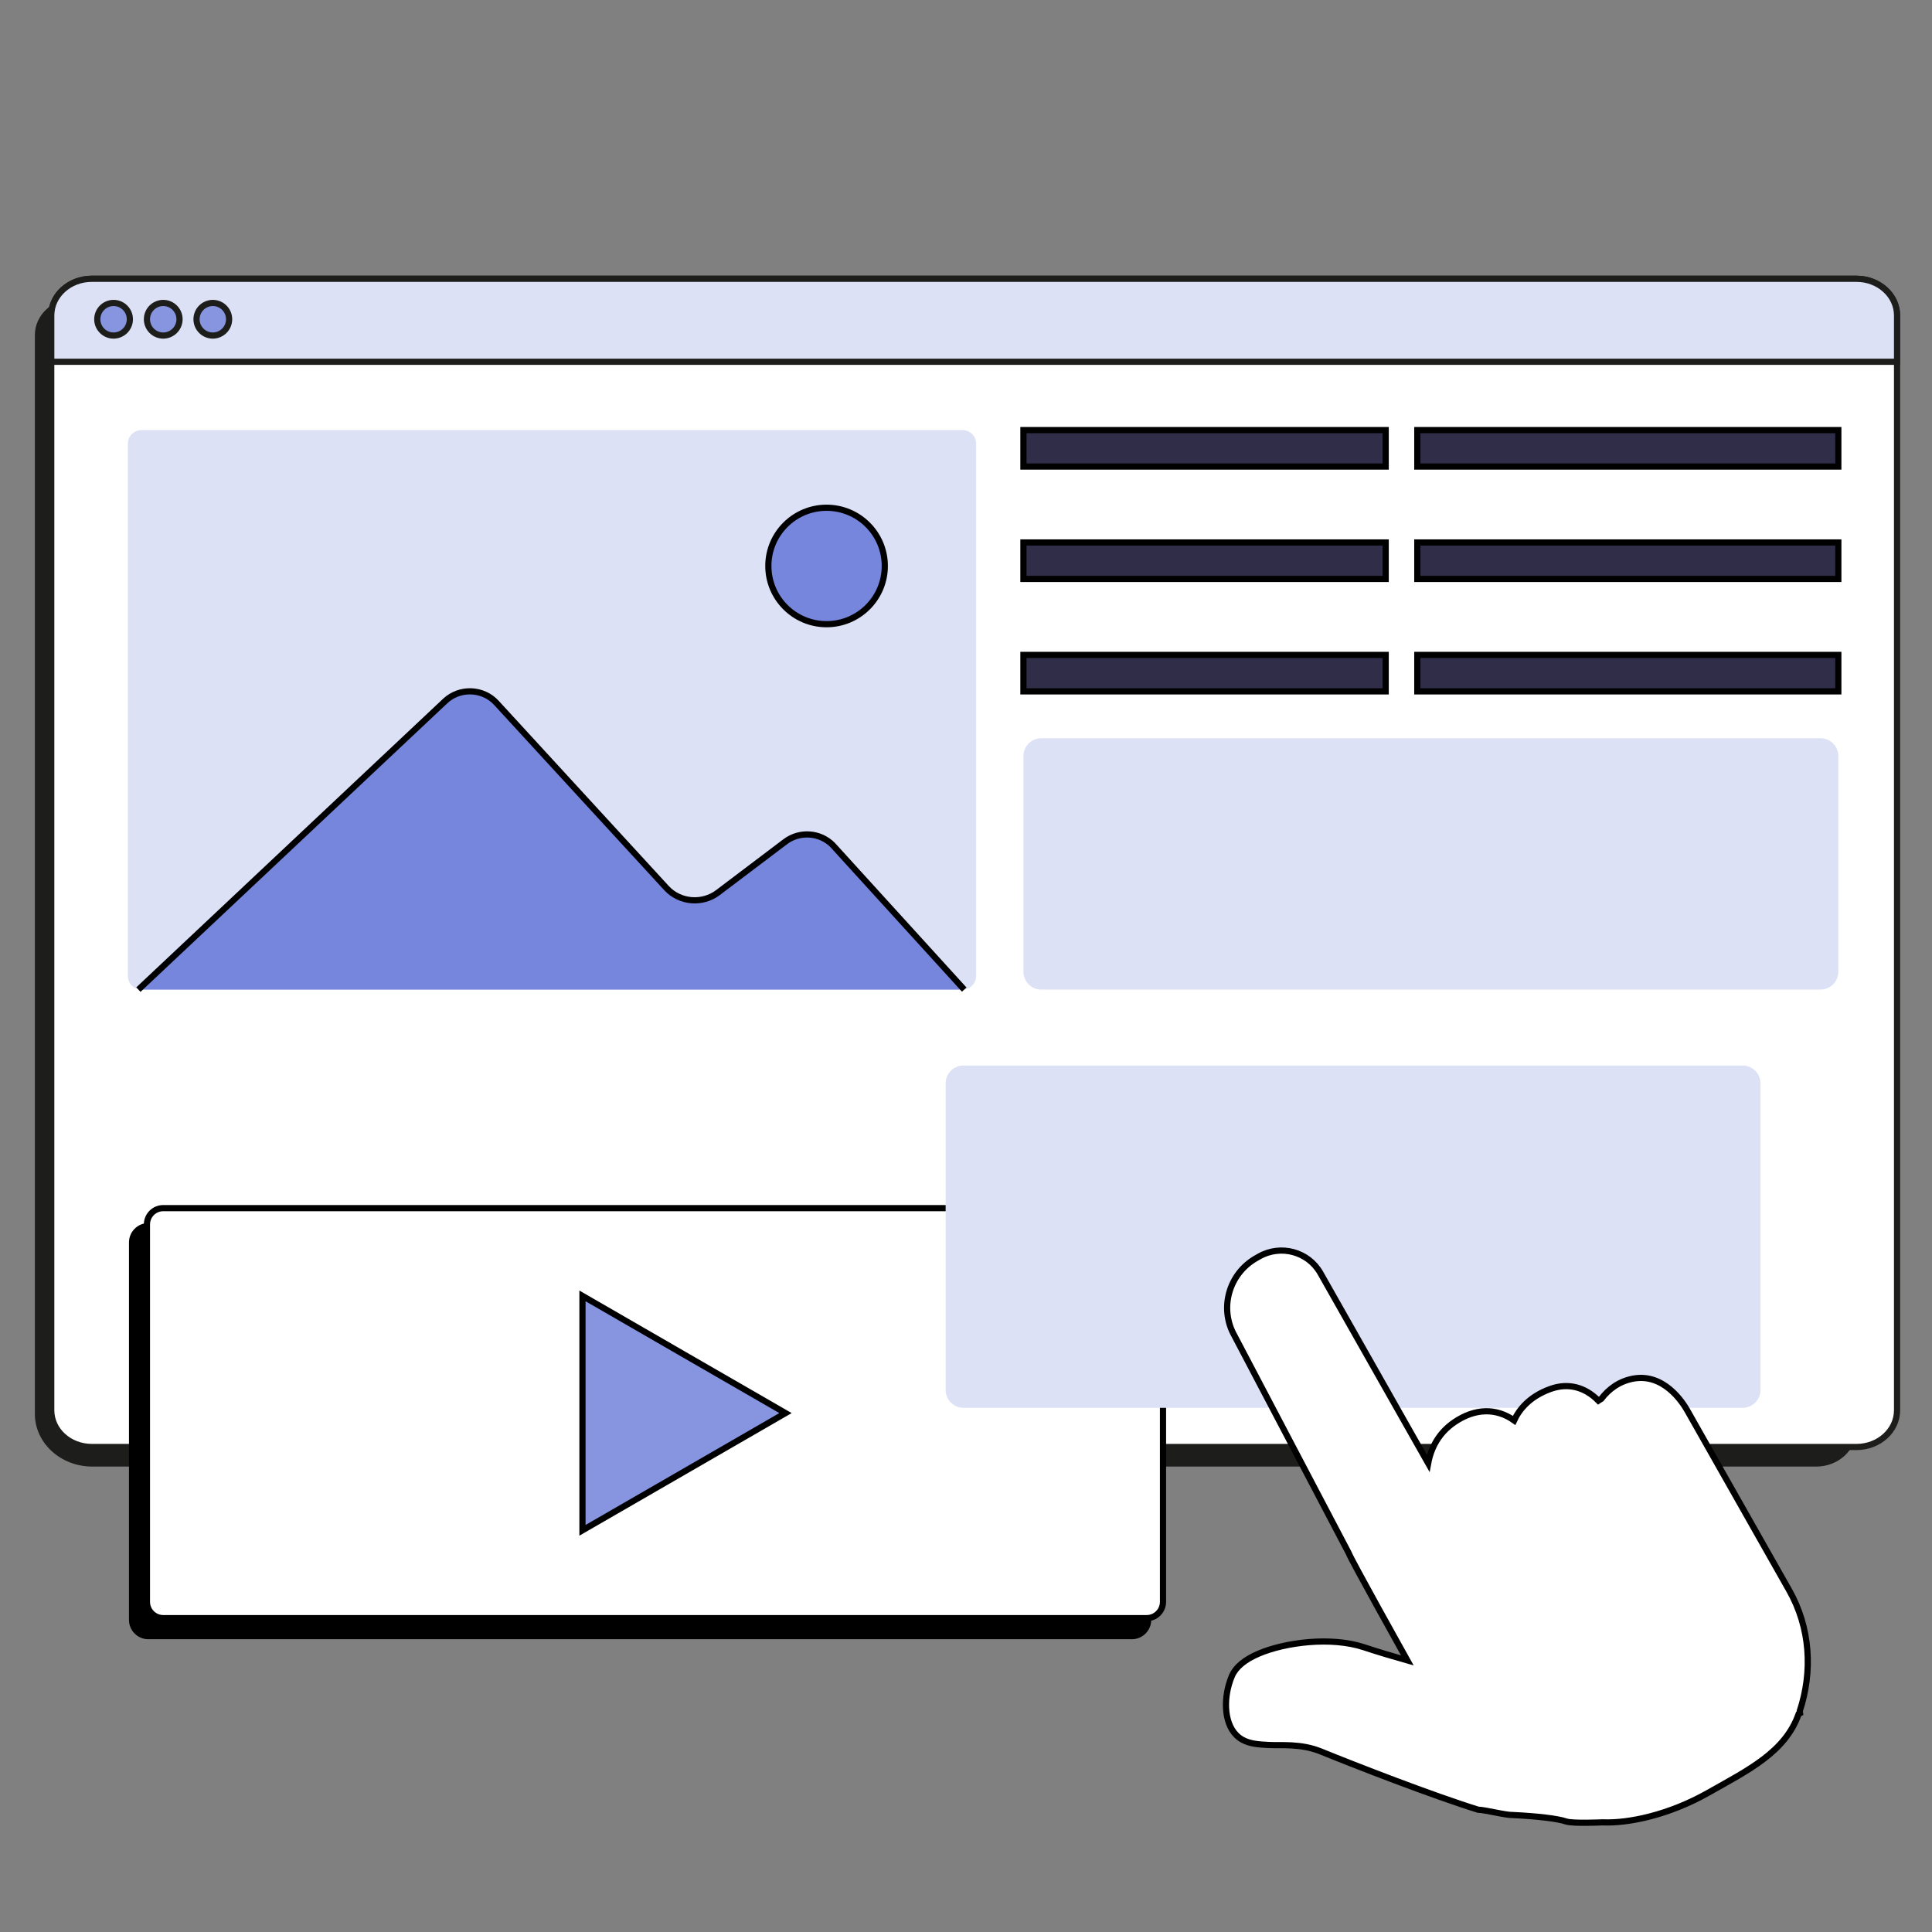<svg width="200" height="200" viewBox="0 0 200 200" fill="none" xmlns="http://www.w3.org/2000/svg">
<rect x="0" y="0" width="200" height="200" fill="#808080" stroke="none"/>
<g clip-path="url(#clip0_3178_32391)">
<path d="M7.749 30.886H188.015C190.302 30.886 192.16 32.588 192.16 34.686V148.019C192.16 150.117 190.302 151.819 188.015 151.819H9.557C6.273 151.819 3.609 149.376 3.609 146.367V34.686C3.609 32.588 5.467 30.886 7.754 30.886H7.749Z" fill="#1D1D1B"/>
<path d="M192.183 28.859H9.505C7.187 28.859 5.305 30.561 5.305 32.658V145.992C5.305 148.09 7.187 149.792 9.505 149.792H192.183C194.501 149.792 196.383 148.09 196.383 145.992V32.658C196.383 30.561 194.501 28.859 192.183 28.859Z" fill="white" stroke="#1D1D1B" stroke-width="0.64" stroke-miterlimit="10"/>
<path d="M9.505 28.859H192.183C194.501 28.859 196.383 30.561 196.383 32.658V37.449H5.305V32.658C5.305 30.561 7.187 28.859 9.505 28.859Z" fill="#DDE1F6" stroke="#1D1D1B" stroke-width="0.64" stroke-miterlimit="10"/>
<path d="M11.757 34.736C12.688 34.736 13.444 33.98 13.444 33.049C13.444 32.118 12.688 31.362 11.757 31.362C10.826 31.362 10.07 32.118 10.07 33.049C10.07 33.98 10.826 34.736 11.757 34.736Z" fill="#8795E1" stroke="#1D1D1B" stroke-width="0.64" stroke-miterlimit="10"/>
<path d="M16.898 34.736C17.829 34.736 18.585 33.98 18.585 33.049C18.585 32.118 17.829 31.362 16.898 31.362C15.967 31.362 15.211 32.118 15.211 33.049C15.211 33.98 15.967 34.736 16.898 34.736Z" fill="#8795E1" stroke="#1D1D1B" stroke-width="0.64" stroke-miterlimit="10"/>
<path d="M22.031 34.736C22.962 34.736 23.718 33.98 23.718 33.049C23.718 32.118 22.962 31.362 22.031 31.362C21.1 31.362 20.344 32.118 20.344 33.049C20.344 33.98 21.1 34.736 22.031 34.736Z" fill="#8795E1" stroke="#1D1D1B" stroke-width="0.64" stroke-miterlimit="10"/>
<path d="M99.64 44.522H14.641C13.864 44.522 13.234 45.152 13.234 45.929V101.036C13.234 101.813 13.864 102.443 14.641 102.443H99.64C100.417 102.443 101.047 101.813 101.047 101.036V45.929C101.047 45.152 100.417 44.522 99.64 44.522Z" fill="#DDE1F6"/>
<path d="M14.328 102.443L46.087 72.569C47.584 71.161 49.992 71.244 51.383 72.756L68.99 91.929C70.362 93.426 72.699 93.628 74.326 92.397L81.29 87.132C82.782 86.004 84.909 86.16 86.211 87.49L99.817 102.443" fill="#7686DC"/>
<path d="M14.328 102.443L46.087 72.569C47.584 71.161 49.992 71.244 51.383 72.756L68.99 91.929C70.362 93.426 72.699 93.628 74.326 92.397L81.29 87.132C82.782 86.004 84.909 86.16 86.211 87.49L99.817 102.443" stroke="black" stroke-width="0.64" stroke-miterlimit="10"/>
<path d="M85.566 64.616C88.895 64.616 91.594 61.918 91.594 58.589C91.594 55.26 88.895 52.562 85.566 52.562C82.238 52.562 79.539 55.26 79.539 58.589C79.539 61.918 82.238 64.616 85.566 64.616Z" fill="#7686DC" stroke="black" stroke-width="0.64" stroke-miterlimit="10"/>
<path d="M117.169 126.931H15.357C14.426 126.931 13.672 127.685 13.672 128.616V167.688C13.672 168.618 14.426 169.373 15.357 169.373H117.169C118.1 169.373 118.854 168.618 118.854 167.688V128.616C118.854 127.685 118.1 126.931 117.169 126.931Z" fill="black" stroke="black" stroke-width="0.64" stroke-miterlimit="10"/>
<path d="M118.708 125.066H16.896C15.965 125.066 15.211 125.82 15.211 126.751V165.823C15.211 166.754 15.965 167.508 16.896 167.508H118.708C119.639 167.508 120.393 166.754 120.393 165.823V126.751C120.393 125.82 119.639 125.066 118.708 125.066Z" fill="white" stroke="black" stroke-width="0.64" stroke-miterlimit="10"/>
<path d="M81.314 146.282L70.808 152.35L60.297 158.419V146.282V134.151L70.808 140.22L81.314 146.282Z" fill="#8795E1" stroke="black" stroke-width="0.64" stroke-miterlimit="10"/>
<path d="M143.446 44.522H105.945V48.297H143.446V44.522Z" fill="#2F2D47" stroke="black" stroke-width="0.64" stroke-miterlimit="10"/>
<path d="M190.302 44.522H146.719V48.297H190.302V44.522Z" fill="#2F2D47" stroke="black" stroke-width="0.64" stroke-miterlimit="10"/>
<path d="M143.446 56.156H105.945V59.931H143.446V56.156Z" fill="#2F2D47" stroke="black" stroke-width="0.64" stroke-miterlimit="10"/>
<path d="M190.302 56.156H146.719V59.931H190.302V56.156Z" fill="#2F2D47" stroke="black" stroke-width="0.64" stroke-miterlimit="10"/>
<path d="M143.446 67.796H105.945V71.571H143.446V67.796Z" fill="#2F2D47" stroke="black" stroke-width="0.64" stroke-miterlimit="10"/>
<path d="M190.302 67.796H146.719V71.571H190.302V67.796Z" fill="#2F2D47" stroke="black" stroke-width="0.64" stroke-miterlimit="10"/>
<path d="M188.451 76.422H107.798C106.775 76.422 105.945 77.251 105.945 78.274V100.591C105.945 101.614 106.775 102.444 107.798 102.444H188.451C189.474 102.444 190.303 101.614 190.303 100.591V78.274C190.303 77.251 189.474 76.422 188.451 76.422Z" fill="#DDE1F6"/>
<path d="M180.396 110.303H99.743C98.72 110.303 97.891 111.133 97.891 112.155V143.884C97.891 144.907 98.72 145.737 99.743 145.737H180.396C181.419 145.737 182.249 144.907 182.249 143.884V112.155C182.249 111.133 181.419 110.303 180.396 110.303Z" fill="#DDE1F6"/>
<path d="M136.692 131.795C135.431 129.57 132.591 128.798 130.347 130.069L130.054 130.235C127.205 131.849 126.193 135.447 127.791 138.268L131.482 145.287L139.608 160.755C139.763 161.286 145.687 171.886 145.687 171.886C144.271 171.486 142.678 171.013 141.212 170.527C137.791 169.393 133.039 170.014 130.306 171.18C128.866 171.794 127.938 172.562 127.539 173.465C127.414 173.756 127.303 174.064 127.215 174.379C126.623 176.425 126.808 179.083 128.602 180.089C129.381 180.532 130.32 180.587 131.315 180.639C132.636 180.713 134.649 180.462 136.753 181.319C140.282 182.76 148.333 185.888 153.013 187.339C153.834 187.369 155.841 187.913 156.63 187.891C159.135 188.013 161.264 188.259 162.123 188.559C162.794 188.791 165.902 188.649 165.902 188.649C168.547 188.769 172.747 187.902 176.85 185.577C180.952 183.253 184.801 181.392 186.192 177.438L186.339 177.355L186.309 177.132C187.666 173.008 187.412 168.504 185.207 164.613L174.667 146.012C174.15 145.1 172.216 142.159 169.105 142.709C167.611 142.976 166.527 143.809 165.767 144.807L165.538 144.95L165.468 144.997C164.067 143.574 162.327 143.128 160.499 143.784C158.293 144.578 157.237 145.964 156.74 147.042C154.901 145.738 152.706 145.759 150.552 147.229C148.937 148.331 148.144 149.872 147.845 151.478L136.692 131.795Z" fill="white" stroke="black" stroke-width="0.64"/>
</g>
<defs>
<clipPath id="clip0_3178_32391">
<rect width="200" height="200" fill="white"/>
</clipPath>
</defs>
</svg>
